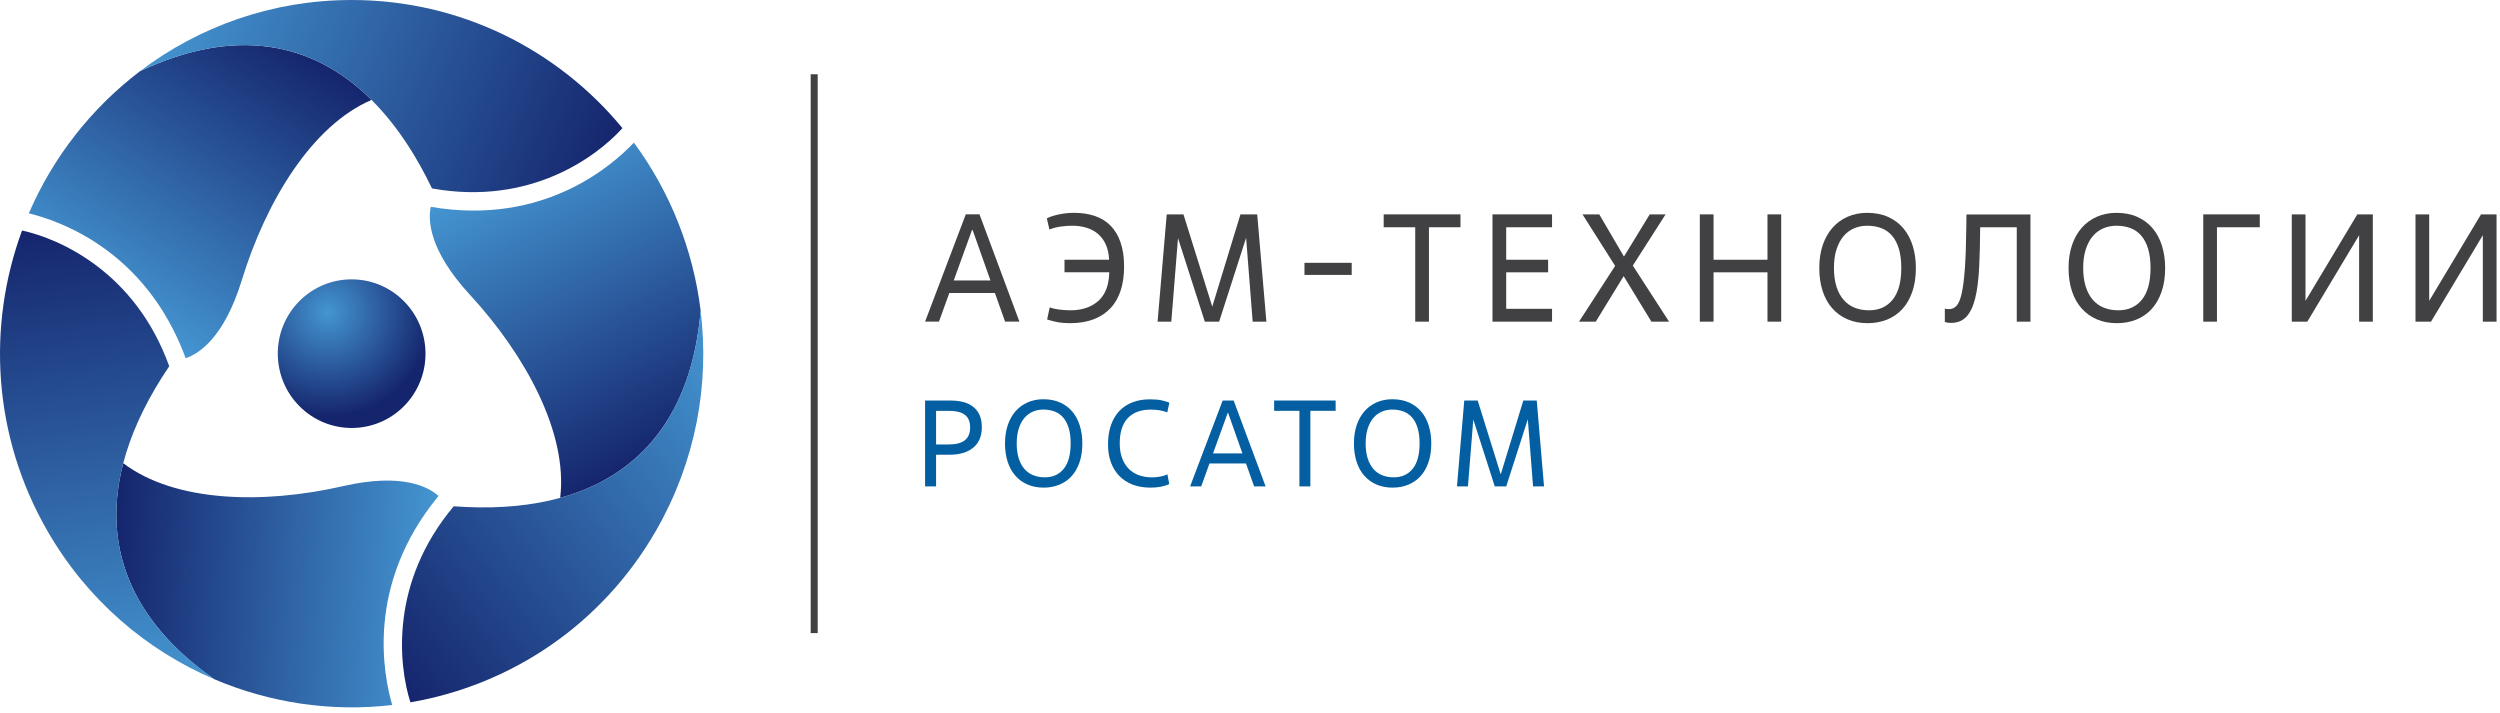<svg width="270" height="77" viewBox="0 0 270 77" fill="none" xmlns="http://www.w3.org/2000/svg">
	<g clip-path="url(#clip0_238_12222)">
		<path d="M43.904 43.574C40.952 46.864 35.909 47.123 32.637 44.153C29.365 41.186 29.103 36.108 32.05 32.818C35.003 29.527 40.048 29.271 43.32 32.238C46.592 35.211 46.852 40.283 43.904 43.574Z" fill="url(#paint0_radial_238_12222)"/>
		<path d="M15.134 7.682C9.914 11.643 5.745 16.926 3.114 23.038C6.27 23.82 15.718 26.914 20.054 38.686C21.359 38.257 24.169 36.611 26.117 30.25C28.733 21.734 33.693 13.543 40.126 10.792C33.711 4.407 25.26 2.906 15.134 7.682Z" fill="url(#paint1_linear_238_12222)"/>
		<path d="M67.224 13.839C67.227 13.836 67.227 13.839 67.224 13.839C60.263 5.385 49.746 0 37.977 0C29.403 0 21.49 2.859 15.134 7.681C29.188 1.048 40.022 6.519 46.654 20.35C57.222 22.256 64.397 16.968 67.224 13.839Z" fill="url(#paint2_linear_238_12222)"/>
		<path d="M23.127 73.348C29.145 75.917 35.783 76.909 42.358 76.143C41.455 73.004 39.392 63.226 47.361 53.564C46.34 52.642 43.519 51.017 37.066 52.499C28.427 54.48 18.893 54.254 13.309 50.025C11.021 58.803 13.952 66.918 23.127 73.348Z" fill="url(#paint3_linear_238_12222)"/>
		<path d="M2.385 24.895H2.382C-1.412 35.187 -0.79 47.042 5.094 57.292C9.381 64.763 15.799 70.223 23.13 73.349C10.391 64.423 9.687 52.249 18.277 39.556C14.633 29.401 6.493 25.795 2.385 24.895Z" fill="url(#paint4_linear_238_12222)"/>
		<path d="M75.67 33.553C74.872 27.026 72.407 20.752 68.46 15.405C66.209 17.763 58.821 24.447 46.52 22.337C46.236 23.687 46.249 26.959 50.751 31.837C56.774 38.372 61.348 46.789 60.499 53.769C69.202 51.373 74.722 44.759 75.67 33.553Z" fill="url(#paint5_linear_238_12222)"/>
		<path d="M44.322 75.85C55.083 74.012 64.976 67.541 70.861 57.292C75.148 49.821 76.643 41.501 75.668 33.554C74.349 49.112 64.223 55.815 49.001 54.678C42.08 62.927 43.044 71.824 44.322 75.85Z" fill="url(#paint6_linear_238_12222)"/>
		<path d="M88.312 8.021H87.554V68.374H88.312V8.021Z" fill="#414042"/>
		<path d="M107.447 31.642H102.527L101.407 34.736H99.909L104.304 23.15H105.786L110.097 34.736H108.551L107.447 31.642ZM103.004 30.287H106.97L105.043 24.843H104.977L103.004 30.287Z" fill="#414042"/>
		<path d="M114.966 28.053H119.786C119.754 27.425 119.636 26.88 119.433 26.422C119.229 25.964 118.953 25.584 118.602 25.279C118.251 24.975 117.836 24.751 117.359 24.6C116.882 24.449 116.357 24.377 115.789 24.377C115.459 24.377 115.07 24.403 114.62 24.46C114.17 24.517 113.741 24.624 113.337 24.791L113.058 23.584C113.342 23.43 113.757 23.293 114.301 23.169C114.845 23.048 115.413 22.986 116.006 22.986C116.828 22.986 117.573 23.099 118.243 23.325C118.913 23.552 119.481 23.902 119.947 24.377C120.413 24.851 120.772 25.454 121.024 26.188C121.276 26.921 121.402 27.791 121.402 28.794C121.402 29.742 121.282 30.594 121.04 31.351C120.799 32.106 120.435 32.747 119.947 33.27C119.459 33.796 118.854 34.197 118.128 34.478C117.404 34.758 116.56 34.901 115.593 34.901C114.99 34.901 114.492 34.858 114.095 34.769C113.701 34.68 113.366 34.593 113.09 34.505L113.369 33.197C113.72 33.319 114.098 33.402 114.505 33.445C114.91 33.489 115.274 33.513 115.59 33.513C116.852 33.513 117.86 33.176 118.618 32.502C119.376 31.828 119.77 30.796 119.802 29.408H114.966V28.053Z" fill="#414042"/>
		<path d="M136.769 34.739H135.288L134.58 25.686L131.667 34.739H130.121L127.225 25.718L126.501 34.739H125.02L126.006 23.153H127.814L130.925 33.117L133.969 23.153H135.778L136.769 34.739Z" fill="#414042"/>
		<path d="M145.984 29.691H140.883V28.384H145.984V29.691Z" fill="#414042"/>
		<path d="M154.326 34.739H152.844V24.544H149.438V23.153H157.731V24.544H154.326V34.739Z" fill="#414042"/>
		<path d="M167.622 34.739H161.188V23.153H167.622V24.544H162.67V28.052H167.196V29.411H162.67V33.351H167.622V34.739Z" fill="#414042"/>
		<path d="M178.351 34.739L175.355 29.823L172.343 34.739H170.534L174.433 28.716L170.912 23.156H172.721L175.387 27.708L178.168 23.156H179.881L176.344 28.683L180.261 34.742H178.351V34.739Z" fill="#414042"/>
		<path d="M192.37 34.739H190.888V29.411H185.063V34.739H183.581V23.153H185.063V28.052H190.888V23.153H192.37V34.739Z" fill="#414042"/>
		<path d="M201.7 34.903C200.899 34.903 200.178 34.766 199.535 34.488C198.895 34.214 198.345 33.817 197.89 33.305C197.434 32.793 197.086 32.165 196.845 31.427C196.604 30.688 196.483 29.861 196.483 28.945C196.483 28.017 196.609 27.187 196.861 26.454C197.113 25.721 197.466 25.096 197.922 24.584C198.377 24.072 198.924 23.676 199.559 23.401C200.194 23.126 200.891 22.986 201.649 22.986C202.504 22.986 203.26 23.131 203.911 23.425C204.565 23.719 205.111 24.126 205.556 24.649C206.001 25.172 206.338 25.802 206.569 26.535C206.799 27.268 206.914 28.071 206.914 28.945C206.914 29.926 206.783 30.791 206.521 31.535C206.258 32.278 205.896 32.901 205.435 33.397C204.975 33.893 204.425 34.267 203.79 34.523C203.155 34.777 202.458 34.903 201.7 34.903ZM201.85 33.513C202.935 33.513 203.79 33.13 204.409 32.362C205.028 31.597 205.339 30.456 205.339 28.945C205.339 28.15 205.253 27.465 205.084 26.894C204.916 26.32 204.669 25.845 204.353 25.471C204.034 25.096 203.648 24.819 203.193 24.643C202.737 24.468 202.225 24.379 201.655 24.379C201.151 24.379 200.679 24.474 200.24 24.66C199.8 24.848 199.422 25.128 199.104 25.503C198.785 25.878 198.533 26.352 198.345 26.926C198.158 27.5 198.067 28.174 198.067 28.945C198.067 29.705 198.158 30.373 198.337 30.947C198.517 31.521 198.774 31.998 199.104 32.378C199.433 32.758 199.83 33.044 200.296 33.23C200.76 33.418 201.279 33.513 201.85 33.513Z" fill="#414042"/>
		<path d="M219.291 34.739H217.81V24.544H213.86C213.849 26.199 213.812 27.67 213.745 28.956C213.678 30.241 213.538 31.322 213.324 32.201C213.11 33.077 212.793 33.742 212.378 34.195C211.96 34.648 211.403 34.874 210.701 34.874C210.548 34.874 210.427 34.866 210.339 34.85C210.251 34.834 210.151 34.809 210.042 34.774V33.335C210.13 33.357 210.208 33.37 210.28 33.376C210.352 33.381 210.43 33.384 210.518 33.384C210.816 33.384 211.076 33.265 211.301 33.028C211.526 32.791 211.714 32.346 211.861 31.697C212.008 31.044 212.124 30.144 212.207 28.991C212.29 27.837 212.341 26.342 212.362 24.498L212.378 23.159H219.289V34.739H219.291Z" fill="#414042"/>
		<path d="M228.622 34.903C227.82 34.903 227.1 34.766 226.456 34.488C225.816 34.214 225.267 33.817 224.811 33.305C224.356 32.793 224.007 32.165 223.766 31.427C223.525 30.688 223.404 29.861 223.404 28.945C223.404 28.017 223.53 27.187 223.782 26.454C224.034 25.721 224.388 25.096 224.843 24.584C225.299 24.072 225.845 23.676 226.481 23.401C227.116 23.126 227.812 22.986 228.571 22.986C229.425 22.986 230.181 23.131 230.832 23.425C231.486 23.719 232.033 24.126 232.477 24.649C232.922 25.172 233.26 25.802 233.49 26.535C233.721 27.268 233.836 28.071 233.836 28.945C233.836 29.926 233.705 30.791 233.442 31.535C233.179 32.278 232.818 32.901 232.357 33.397C231.896 33.893 231.347 34.267 230.712 34.523C230.074 34.777 229.377 34.903 228.622 34.903ZM228.769 33.513C229.854 33.513 230.709 33.13 231.328 32.362C231.947 31.597 232.258 30.456 232.258 28.945C232.258 28.15 232.172 27.465 232.003 26.894C231.834 26.32 231.588 25.845 231.272 25.471C230.953 25.096 230.567 24.819 230.111 24.643C229.656 24.468 229.144 24.379 228.573 24.379C228.07 24.379 227.598 24.474 227.158 24.66C226.719 24.848 226.341 25.128 226.022 25.503C225.703 25.878 225.452 26.352 225.264 26.926C225.076 27.5 224.985 28.174 224.985 28.945C224.985 29.705 225.076 30.373 225.256 30.947C225.436 31.521 225.693 31.998 226.022 32.378C226.352 32.758 226.748 33.044 227.215 33.23C227.681 33.418 228.198 33.513 228.769 33.513Z" fill="#414042"/>
		<path d="M239.434 34.739H237.952V23.153H244.056V24.544H239.431V34.739H239.434Z" fill="#414042"/>
		<path d="M256.266 34.739H254.785V25.403L249.19 34.739H247.512V23.153H248.994V32.489L254.589 23.153H256.266V34.739Z" fill="#414042"/>
		<path d="M269.627 34.739H268.145V25.403L262.55 34.739H260.873V23.153H262.354V32.489L267.949 23.153H269.627V34.739Z" fill="#414042"/>
		<path d="M101.097 52.532H99.909V43.256H102.624C103.152 43.256 103.623 43.312 104.041 43.42C104.459 43.531 104.816 43.706 105.116 43.943C105.413 44.183 105.644 44.482 105.802 44.843C105.96 45.204 106.038 45.638 106.038 46.142C106.038 47.104 105.727 47.84 105.108 48.349C104.489 48.859 103.626 49.112 102.519 49.112H101.097V52.532ZM101.097 47.999H102.519C103.256 47.999 103.816 47.848 104.199 47.549C104.583 47.25 104.773 46.789 104.773 46.172C104.773 45.536 104.583 45.078 104.199 44.795C103.816 44.512 103.256 44.372 102.519 44.372H101.097V47.999Z" fill="#035FA2"/>
		<path d="M112.718 52.664C112.077 52.664 111.499 52.554 110.984 52.333C110.47 52.112 110.03 51.796 109.666 51.384C109.301 50.974 109.023 50.473 108.83 49.88C108.637 49.287 108.54 48.627 108.54 47.891C108.54 47.15 108.642 46.484 108.843 45.897C109.044 45.309 109.328 44.811 109.693 44.398C110.057 43.989 110.494 43.671 111.003 43.45C111.512 43.229 112.069 43.118 112.678 43.118C113.364 43.118 113.966 43.237 114.489 43.468C115.011 43.703 115.451 44.029 115.807 44.45C116.164 44.87 116.434 45.374 116.616 45.962C116.801 46.549 116.892 47.193 116.892 47.888C116.892 48.675 116.788 49.365 116.576 49.964C116.365 50.559 116.075 51.058 115.705 51.454C115.336 51.853 114.896 52.152 114.387 52.354C113.881 52.562 113.323 52.664 112.718 52.664ZM112.836 51.551C113.707 51.551 114.387 51.244 114.886 50.629C115.381 50.015 115.63 49.104 115.63 47.894C115.63 47.258 115.563 46.711 115.427 46.25C115.29 45.792 115.095 45.412 114.84 45.11C114.585 44.811 114.275 44.59 113.91 44.447C113.546 44.307 113.136 44.234 112.678 44.234C112.273 44.234 111.895 44.309 111.544 44.46C111.193 44.611 110.89 44.835 110.636 45.137C110.381 45.439 110.178 45.816 110.03 46.277C109.88 46.735 109.805 47.274 109.805 47.894C109.805 48.503 109.877 49.039 110.022 49.497C110.167 49.958 110.37 50.338 110.636 50.643C110.898 50.947 111.217 51.176 111.59 51.325C111.965 51.475 112.38 51.551 112.836 51.551Z" fill="#035FA2"/>
		<path d="M126.276 52.279C126.022 52.403 125.724 52.497 125.381 52.565C125.038 52.632 124.666 52.664 124.261 52.664C123.54 52.664 122.897 52.556 122.332 52.341C121.767 52.125 121.284 51.813 120.89 51.406C120.494 50.999 120.191 50.511 119.982 49.942C119.77 49.374 119.666 48.73 119.666 48.015C119.666 47.228 119.77 46.53 119.982 45.921C120.194 45.312 120.496 44.8 120.89 44.385C121.287 43.97 121.761 43.657 122.321 43.444C122.879 43.232 123.5 43.127 124.186 43.127C124.714 43.127 125.143 43.164 125.47 43.24C125.799 43.315 126.073 43.396 126.292 43.485L126.067 44.531C125.778 44.425 125.483 44.35 125.186 44.304C124.888 44.261 124.594 44.237 124.304 44.237C123.206 44.237 122.369 44.547 121.793 45.164C121.217 45.781 120.931 46.692 120.931 47.894C120.931 48.468 121.011 48.983 121.174 49.438C121.338 49.894 121.568 50.276 121.866 50.592C122.163 50.904 122.53 51.144 122.959 51.309C123.39 51.473 123.878 51.554 124.422 51.554C124.711 51.554 125.003 51.527 125.298 51.476C125.593 51.422 125.853 51.338 126.083 51.225L126.276 52.279Z" fill="#035FA2"/>
		<path d="M134.564 50.053H130.625L129.73 52.532H128.53L132.048 43.256H133.235L136.686 52.532H135.448L134.564 50.053ZM131.006 48.967H134.181L132.64 44.606H132.587L131.006 48.967Z" fill="#035FA2"/>
		<path d="M141.523 52.532H140.336V44.369H137.608V43.256H144.248V44.369H141.52V52.532H141.523Z" fill="#035FA2"/>
		<path d="M150.403 52.664C149.762 52.664 149.184 52.554 148.669 52.333C148.155 52.112 147.715 51.796 147.351 51.384C146.986 50.974 146.708 50.473 146.515 49.88C146.322 49.287 146.225 48.627 146.225 47.891C146.225 47.15 146.327 46.484 146.528 45.897C146.729 45.309 147.013 44.811 147.378 44.398C147.742 43.989 148.179 43.671 148.688 43.45C149.197 43.229 149.754 43.118 150.363 43.118C151.049 43.118 151.651 43.237 152.174 43.468C152.696 43.703 153.136 44.029 153.492 44.45C153.849 44.87 154.119 45.374 154.302 45.962C154.486 46.549 154.578 47.193 154.578 47.888C154.578 48.675 154.473 49.365 154.261 49.964C154.05 50.559 153.76 51.058 153.391 51.454C153.021 51.853 152.581 52.152 152.072 52.354C151.566 52.562 151.008 52.664 150.403 52.664ZM150.521 51.551C151.392 51.551 152.072 51.244 152.571 50.629C153.066 50.015 153.315 49.104 153.315 47.894C153.315 47.258 153.248 46.711 153.112 46.25C152.975 45.792 152.78 45.412 152.525 45.11C152.27 44.811 151.96 44.59 151.595 44.447C151.231 44.307 150.821 44.234 150.363 44.234C149.958 44.234 149.58 44.309 149.229 44.46C148.878 44.611 148.575 44.835 148.321 45.137C148.066 45.439 147.863 45.816 147.715 46.277C147.565 46.735 147.49 47.274 147.49 47.894C147.49 48.503 147.562 49.039 147.707 49.497C147.852 49.958 148.056 50.338 148.321 50.643C148.583 50.947 148.902 51.176 149.275 51.325C149.65 51.475 150.065 51.551 150.521 51.551Z" fill="#035FA2"/>
		<path d="M166.756 52.532H165.569L165.004 45.282L162.672 52.532H161.435L159.117 45.309L158.538 52.532H157.351L158.141 43.256H159.591L162.08 51.233L164.519 43.256H165.968L166.756 52.532Z" fill="#035FA2"/>
	</g>
	<defs>
		<radialGradient id="paint0_radial_238_12222" cx="0" cy="0" r="1" gradientUnits="userSpaceOnUse" gradientTransform="translate(35.405 33.713) scale(11.229 11.294)">
			<stop stop-color="#4495D1"/>
			<stop offset="1" stop-color="#15256D"/>
		</radialGradient>
		<linearGradient id="paint1_linear_238_12222" x1="11.047" y1="32.801" x2="30.083" y2="3.657" gradientUnits="userSpaceOnUse">
			<stop stop-color="#4495D1"/>
			<stop offset="1" stop-color="#15256D"/>
		</linearGradient>
		<linearGradient id="paint2_linear_238_12222" x1="18.584" y1="-0.904" x2="65.567" y2="17.969" gradientUnits="userSpaceOnUse">
			<stop stop-color="#4495D1"/>
			<stop offset="1" stop-color="#15256D"/>
		</linearGradient>
		<linearGradient id="paint3_linear_238_12222" x1="46.796" y1="64.359" x2="12.175" y2="62.555" gradientUnits="userSpaceOnUse">
			<stop stop-color="#4495D1"/>
			<stop offset="1" stop-color="#15256D"/>
		</linearGradient>
		<linearGradient id="paint4_linear_238_12222" x1="14.01" y1="74.648" x2="6.888" y2="24.267" gradientUnits="userSpaceOnUse">
			<stop stop-color="#4495D1"/>
			<stop offset="1" stop-color="#15256D"/>
		</linearGradient>
		<linearGradient id="paint5_linear_238_12222" x1="56.095" y1="17.43" x2="71.979" y2="48.426" gradientUnits="userSpaceOnUse">
			<stop stop-color="#4495D1"/>
			<stop offset="1" stop-color="#15256D"/>
		</linearGradient>
		<linearGradient id="paint6_linear_238_12222" x1="81.347" y1="40.847" x2="41.305" y2="71.951" gradientUnits="userSpaceOnUse">
			<stop stop-color="#4495D1"/>
			<stop offset="1" stop-color="#15256D"/>
		</linearGradient>
		<clipPath id="clip0_238_12222">
			<rect width="269.627" height="76.394" fill="white"/>
		</clipPath>
	</defs>
</svg>
